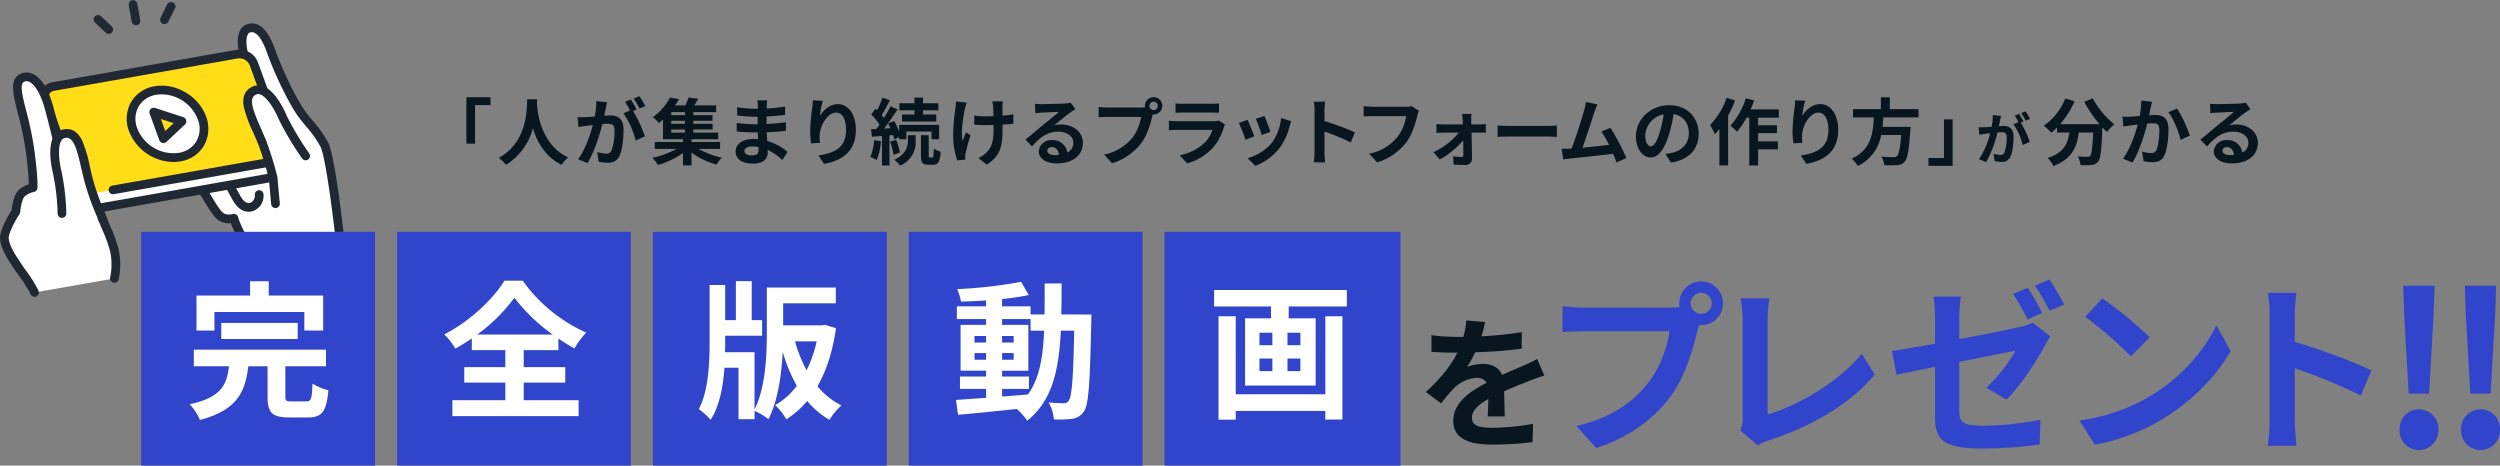<svg xmlns="http://www.w3.org/2000/svg" xmlns:xlink="http://www.w3.org/1999/xlink" width="859.551" height="160.09" viewBox="0 0 859.551 160.09">
  <rect x="0" y="0" width="859.551" height="160.09" fill="#808080" stroke="none"/>
  <defs>
    <clipPath id="clip-path">
      <rect id="長方形_5349" data-name="長方形 5349" width="118.357" height="102.065" fill="none"/>
    </clipPath>
  </defs>
  <g id="グループ_77436" data-name="グループ 77436" transform="translate(-498.643 -31008.801)">
    <g id="グループ_77326" data-name="グループ 77326" transform="translate(498.643 31008.801)">
      <g id="グループ_77325" data-name="グループ 77325" clip-path="url(#clip-path)">
        <path id="パス_146480" data-name="パス 146480" d="M190.417,51.738c-2.7-3.744-7.646-13.6-10.406-21.4-2-5.645-4.521-8.661-7.488-7.916-3.292.828-2.7,6.345-1.619,10.079.75,2.6,7.711,21.775,7.711,21.775L151.854,69.3s6.774,13.5,10.137,17.26c2.033,2.276,5.2,1.221,5.2,1.221s2.742,9.418,8.739,11.924l27.738-4.891S200.6,67.08,198.38,62.624s-5.266-7.142-7.962-10.886" transform="translate(-86.812 -12.755)" fill="#fff"/>
        <path id="パス_146481" data-name="パス 146481" d="M173.93,99.186a1.493,1.493,0,0,1-.578-.117c-5.232-2.186-8.136-8.78-9.168-11.6a6.152,6.152,0,0,1-5.312-1.93c-3.456-3.868-10.079-17.028-10.359-17.586a1.5,1.5,0,0,1,.606-1.98l25.652-14.4c-1.547-4.273-6.654-18.41-7.308-20.674-.572-1.982-1.719-6.911-.02-9.869a4.284,4.284,0,0,1,2.713-2.08c3.735-.938,6.853,2.045,9.267,8.87,2.724,7.7,7.637,17.452,10.21,21.024.908,1.261,1.886,2.432,2.831,3.564a37.706,37.706,0,0,1,5.257,7.529c2.274,4.562,5.121,29.826,5.438,32.692a1.5,1.5,0,1,1-2.98.33c-1.222-11.041-3.6-28.591-5.142-31.684a34.8,34.8,0,0,0-4.874-6.945c-.979-1.173-1.991-2.385-2.962-3.733-2.7-3.743-7.715-13.607-10.6-21.777-1.019-2.88-3.119-7.612-5.709-6.962a1.282,1.282,0,0,0-.844.666c-.759,1.321-.641,4.281.3,7.543.728,2.521,7.61,21.488,7.68,21.679a1.5,1.5,0,0,1-.676,1.819l-25.5,14.317c1.761,3.422,6.663,12.747,9.265,15.659,1.335,1.495,3.527.824,3.62.794a1.509,1.509,0,0,1,1.9,1.007c.025.087,2.621,8.763,7.878,10.96a1.5,1.5,0,0,1-.579,2.883" transform="translate(-84.811 -10.738)" fill="#202933"/>
        <path id="パス_146482" data-name="パス 146482" d="M184.555,147.881c-1.524,0-3.525-.738-5.315-3.771-1.208-2.046-5.529-10.232-5.713-10.58a1.5,1.5,0,0,1,2.652-1.4c.045.084,4.471,8.47,5.642,10.455,1.705,2.888,3.049,2.325,3.492,2.139a2.572,2.572,0,0,0,1.4-2.608,1.505,1.505,0,0,1,1.343-1.634,1.49,1.49,0,0,1,1.639,1.32,5.558,5.558,0,0,1-3.227,5.687,5,5,0,0,1-1.918.391" transform="translate(-99.104 -75.08)" fill="#202933"/>
        <path id="パス_146483" data-name="パス 146483" d="M109.935,92.42l.015-.025,3.535-6.211-5.462-4.865L99.715,60.692a5.332,5.332,0,0,0-5.706-3.343L36.35,66.463l-4.541-2.532-3.8,6.719a3.738,3.738,0,0,0,0,2.686L38.42,101.944a5.332,5.332,0,0,0,5.706,3.343L107.4,94.131a3.557,3.557,0,0,0,2.52-1.686h0Z" transform="translate(-15.87 -32.746)" fill="#fff"/>
        <path id="パス_146484" data-name="パス 146484" d="M41.326,104.85a6.852,6.852,0,0,1-6.319-4.4L24.594,71.842a5.2,5.2,0,0,1,.019-3.75,1.472,1.472,0,0,1,.089-.185l3.8-6.719a1.5,1.5,0,0,1,2.035-.571l4.088,2.28,57.147-9.034a6.8,6.8,0,0,1,7.339,4.286l8.167,20.279,5.2,4.632a1.5,1.5,0,0,1,.306,1.861l-3.534,6.211-.016.028-.014.024c-.022.039-.046.076-.071.112a5.039,5.039,0,0,1-3.494,2.306L42.382,104.758a6.054,6.054,0,0,1-1.056.092M27.37,69.28a2.271,2.271,0,0,0,.042,1.537L37.824,99.425a3.833,3.833,0,0,0,4.037,2.38l63.271-11.157a2.082,2.082,0,0,0,1.485-.965c.015-.025.03-.05.046-.074l2.913-5.119-4.557-4.059a1.5,1.5,0,0,1-.394-.559L96.32,59.245c-.006-.015-.012-.031-.018-.047a3.833,3.833,0,0,0-4.037-2.38L34.58,65.938a1.5,1.5,0,0,1-.964-.172L30.377,63.96Z" transform="translate(-13.866 -30.74)" fill="#202933"/>
        <path id="パス_146485" data-name="パス 146485" d="M107.7,46.692A5.331,5.331,0,0,0,102,43.349L38.725,54.506a3.5,3.5,0,0,0-2.731,4.831L46.407,87.945a5.332,5.332,0,0,0,5.706,3.343l7.113-1.254,56.159-9.9a3.5,3.5,0,0,0,2.73-4.831Z" transform="translate(-20.431 -24.743)" fill="#ffdd17"/>
        <path id="パス_146486" data-name="パス 146486" d="M49.321,90.854A6.852,6.852,0,0,1,43,86.456L32.589,57.847a5.208,5.208,0,0,1,.309-4.4,5.031,5.031,0,0,1,3.57-2.424L99.74,39.871a6.806,6.806,0,0,1,7.375,4.307l10.412,28.609a5.208,5.208,0,0,1-.309,4.4,5.031,5.031,0,0,1-3.57,2.424l-56.159,9.9a1.5,1.5,0,0,1-.52-2.953l56.159-9.9a2.083,2.083,0,0,0,1.494-.97,2.195,2.195,0,0,0,.088-1.872L104.3,45.2a3.833,3.833,0,0,0-4.037-2.38L36.989,53.98a2.083,2.083,0,0,0-1.494.97,2.194,2.194,0,0,0-.088,1.871L45.82,85.43a3.833,3.833,0,0,0,4.036,2.38,1.5,1.5,0,1,1,.52,2.953,6.1,6.1,0,0,1-1.056.092" transform="translate(-18.435 -22.741)" fill="#202933"/>
        <path id="パス_146487" data-name="パス 146487" d="M37.316,110.691l-1.641-4.1L23.686,92.216S21.723,83,19.026,72.91s-6.693-12.1-9.334-10.9c-4.355,1.975.713,11.19,2.544,24.439,1.437,10.4,1.142,13.357,1.142,13.357a8.322,8.322,0,0,0-4.092,2.079c-1.453,1.6-1.836,6.143-1.836,6.143s-4.147,6.393-3.945,9.276c.381,5.442,8.044,13.332,10.385,18.535L41.338,131a22.9,22.9,0,0,0,.01-9.5c-.6-3.038-2.623-7.239-4.033-10.808" transform="translate(-2 -35.275)" fill="#fff"/>
        <path id="パス_146488" data-name="パス 146488" d="M11.891,135.343a1.5,1.5,0,0,1-1.368-.884,46.912,46.912,0,0,0-4.166-6.6C3.367,123.6.275,119.194.011,115.414c-.21-2.991,2.942-8.24,3.983-9.884.143-1.35.658-4.965,2.184-6.647A8.7,8.7,0,0,1,9.9,96.65,103.4,103.4,0,0,0,8.752,84.66,110.4,110.4,0,0,0,6.141,72.242c-1.74-6.855-3-11.808.933-13.591a5.061,5.061,0,0,1,4.317.089c2.99,1.415,5.373,5.38,7.084,11.787,2.376,8.894,4.2,17.2,4.6,19.016l11.753,14.092a1.5,1.5,0,0,1,.24.4l1.641,4.1c.379.958.793,1.941,1.231,2.982a46.716,46.716,0,0,1,2.881,8.093,24.3,24.3,0,0,1-.033,10.182,1.5,1.5,0,0,1-2.9-.78,21.714,21.714,0,0,0-.012-8.821,45.022,45.022,0,0,0-2.7-7.51c-.425-1.01-.865-2.054-1.253-3.038l-1.551-3.873L20.535,91.179a1.5,1.5,0,0,1-.315-.648c-.02-.092-1.986-9.293-4.642-19.231-2-7.5-4.493-9.388-5.47-9.85a2.06,2.06,0,0,0-1.8-.069c-1.646.746-.6,4.884.734,10.122a114.417,114.417,0,0,1,2.675,12.745c1.446,10.461,1.162,13.583,1.149,13.711a1.5,1.5,0,0,1-1.224,1.326A6.72,6.72,0,0,0,8.4,100.9c-.763.84-1.309,3.583-1.453,5.262a1.5,1.5,0,0,1-.236.689C5.1,109.332,2.886,113.565,3,115.2c.207,2.949,3.184,7.19,5.81,10.931a48.4,48.4,0,0,1,4.446,7.093,1.5,1.5,0,0,1-1.366,2.115" transform="translate(0 -33.278)" fill="#202933"/>
        <path id="パス_146489" data-name="パス 146489" d="M47.34,107.139c-5.818.886-2.564,13.428-2.564,13.428a76.8,76.8,0,0,1,1.6,14.057l14.014,2.012a111.807,111.807,0,0,1-4.936-13.791c-2.172-8.706-3-16.486-8.118-15.706" transform="translate(-25.079 -61.219)" fill="#fff"/>
        <path id="パス_146490" data-name="パス 146490" d="M58.39,136.132A1.5,1.5,0,0,1,57,135.184q-.44-1.113-.9-2.253A90.16,90.16,0,0,1,52,121.205c-.337-1.35-.64-2.669-.932-3.945-1.577-6.877-2.692-11.071-5.506-10.642a1.839,1.839,0,0,0-1.35.879c-1.618,2.453-.506,8.7.011,10.69q.008.03.014.059a77.443,77.443,0,0,1,1.638,14.382,1.5,1.5,0,0,1-1.5,1.491h-.008a1.5,1.5,0,0,1-1.491-1.507,75.539,75.539,0,0,0-1.564-13.7c-.273-1.063-2.215-9.1.4-13.061a4.86,4.86,0,0,1,3.4-2.193c2.659-.4,4.744.891,6.194,3.854a44.982,44.982,0,0,1,2.686,9.082c.289,1.262.589,2.567.919,3.89a87.879,87.879,0,0,0,3.969,11.333q.461,1.147.907,2.27a1.5,1.5,0,0,1-1.394,2.05" transform="translate(-23.074 -59.216)" fill="#202933"/>
        <path id="パス_146491" data-name="パス 146491" d="M200.827,72.442c-4.576,2.431-.593,9.166,2.859,17.447a111.261,111.261,0,0,1,3.845,12.414l.821,8.914,10.375-16.429a101.722,101.722,0,0,1-7.828-13.1s-4.875-12.005-10.071-9.244" transform="translate(-113.631 -41.178)" fill="#fff"/>
        <path id="パス_146492" data-name="パス 146492" d="M206.355,110.718a1.5,1.5,0,0,1-1.491-1.362l-.81-8.8a108.275,108.275,0,0,0-3.746-12.089c-.525-1.258-1.063-2.484-1.584-3.669a45,45,0,0,1-3.266-8.89c-.6-3.242.294-5.526,2.67-6.789a4.859,4.859,0,0,1,4.038-.271c4.424,1.607,7.648,9.112,8.1,10.219a100.173,100.173,0,0,0,7.66,12.82,1.5,1.5,0,1,1-2.4,1.8,101.885,101.885,0,0,1-7.974-13.337c-.017-.033-.032-.068-.046-.1-1.159-2.847-3.914-7.694-6.373-8.586a1.838,1.838,0,0,0-1.606.1c-2.517,1.337-.905,5.365,1.933,11.825.526,1.2,1.071,2.437,1.606,3.721a111.1,111.1,0,0,1,3.916,12.63,1.5,1.5,0,0,1,.038.223l.821,8.914a1.5,1.5,0,0,1-1.355,1.63c-.047,0-.093.006-.139.006" transform="translate(-111.636 -39.179)" fill="#202933"/>
        <path id="パス_146493" data-name="パス 146493" d="M105.772,8.689A1.5,1.5,0,0,1,104.3,7.45l-1-5.689a1.5,1.5,0,0,1,2.953-.52l1,5.689a1.5,1.5,0,0,1-1.216,1.736,1.524,1.524,0,0,1-.262.023" transform="translate(-59.038 0)" fill="#202933"/>
        <path id="パス_146494" data-name="パス 146494" d="M130.024,9.245a1.5,1.5,0,0,1-1.341-2.166l2.259-4.547a1.5,1.5,0,1,1,2.685,1.334l-2.259,4.547a1.5,1.5,0,0,1-1.344.832" transform="translate(-73.476 -0.972)" fill="#202933"/>
        <path id="パス_146495" data-name="パス 146495" d="M80.342,18.538a1.5,1.5,0,0,1-1.033-.413l-3.678-3.5A1.5,1.5,0,0,1,77.7,12.454l3.678,3.5a1.5,1.5,0,0,1-1.034,2.585" transform="translate(-42.971 -6.883)" fill="#202933"/>
        <path id="パス_146496" data-name="パス 146496" d="M129.567,81.791c2.3,6.32-1.123,12.376-7.645,13.526a14.928,14.928,0,0,1-15.976-9.361c-2.3-6.32,1.123-12.376,7.645-13.526a14.928,14.928,0,0,1,15.976,9.361" transform="translate(-60.158 -41.299)" fill="#fff"/>
        <path id="パス_146497" data-name="パス 146497" d="M117.753,95.007a16.661,16.661,0,0,1-15.225-10.534,11.738,11.738,0,0,1,.666-10.037,11.429,11.429,0,0,1,8.128-5.478c7.2-1.27,15.11,3.363,17.645,10.325A11.736,11.736,0,0,1,128.3,89.32a11.429,11.429,0,0,1-8.127,5.478,13.956,13.956,0,0,1-2.42.209M113.8,71.742a11.223,11.223,0,0,0-1.955.169,8.482,8.482,0,0,0-6.051,4.024,8.791,8.791,0,0,0-.445,7.513,13.391,13.391,0,0,0,14.307,8.4,8.485,8.485,0,0,0,6.051-4.024,8.794,8.794,0,0,0,.446-7.513A13.531,13.531,0,0,0,113.8,71.742" transform="translate(-58.149 -39.303)" fill="#202933"/>
        <path id="パス_146498" data-name="パス 146498" d="M125.083,94.556l-1.666-4.577,4.849,1.58,4.849,1.581-3.183,3-3.182,3Z" transform="translate(-70.555 -51.439)" fill="#ffdd17"/>
        <path id="パス_146499" data-name="パス 146499" d="M124.749,98.632a1.5,1.5,0,0,1-1.409-.986l-3.332-9.154a1.5,1.5,0,0,1,1.873-1.938l9.7,3.161a1.5,1.5,0,0,1,.563,2.516l-6.365,5.994a1.5,1.5,0,0,1-1.028.407m-.871-8.275,1.5,4.123,2.867-2.7Z" transform="translate(-68.555 -49.438)" fill="#202933"/>
      </g>
    </g>
    <g id="グループ_77335" data-name="グループ 77335" transform="translate(-125 843.525)">
      <path id="パス_146834" data-name="パス 146834" d="M-527-21.3V-5.325h2.975V-18.6h5.325v-2.7Zm20.925.7c-.175,3.3.175,14.65-9.8,20.175a10.419,10.419,0,0,1,2.5,2.375,21.349,21.349,0,0,0,9.25-12.55c1.4,4.6,4.2,9.75,9.85,12.55a9.772,9.772,0,0,1,2.3-2.525c-9.325-4.375-10.575-15.15-10.775-18.6.025-.525.05-1.025.075-1.425Zm27.45,1.025-3.725-.375a25.441,25.441,0,0,1-.525,5.275c-1.275.125-2.45.2-3.225.225a23.871,23.871,0,0,1-2.675,0l.3,3.4c.775-.125,2.075-.3,2.8-.425.45-.05,1.25-.15,2.15-.25C-484.45-8.3-486.175-3.25-488.6.025l3.25,1.3c2.3-3.675,4.15-9.6,5.1-13.4.725-.05,1.35-.1,1.75-.1,1.55,0,2.425.275,2.425,2.275A19.841,19.841,0,0,1-477.1-2.975,1.833,1.833,0,0,1-478.975-1.9a14.446,14.446,0,0,1-3.05-.525l.525,3.3a16.429,16.429,0,0,0,3,.35c1.9,0,3.275-.55,4.1-2.3,1.075-2.175,1.425-6.225,1.425-9.175,0-3.6-1.875-4.775-4.525-4.775-.525,0-1.25.05-2.1.1.175-.9.375-1.825.525-2.575C-478.95-18.125-478.775-18.925-478.625-19.575ZM-467.5-21.65l-2,.8a28.273,28.273,0,0,1,2.025,3.45l1.975-.85A33.257,33.257,0,0,0-467.5-21.65Zm-2.975,1.125-1.975.825a27.638,27.638,0,0,1,1.7,2.95l-2.25.975A28.116,28.116,0,0,1-468.8-6.4l3.175-1.45a45.367,45.367,0,0,0-4.075-8.725l1.225-.525C-468.95-18.025-469.85-19.6-470.475-20.525Zm13.9,10.325h4.725v1.075h-4.725Zm4.725-4.95h-4.725v-1.025h4.725Zm0,3h-4.725V-13.2h4.725Zm12.075,8.625V-5.9H-449.6v-.975h9.175v-2.25H-449V-10.2h6.65v-1.95H-449V-13.2h6.625v-1.95H-449v-1.025h7.85v-2.3h-7.475c.45-.7.925-1.5,1.35-2.3l-3.35-.4a22.77,22.77,0,0,1-1.1,2.7h-3.55a25.383,25.383,0,0,0,1.35-2.15L-457-21.2a20.086,20.086,0,0,1-5.925,6.8,9.346,9.346,0,0,1,2.1,2c.5-.4.975-.8,1.425-1.225v6.75h6.875V-5.9h-9.7v2.375h7.45A30.269,30.269,0,0,1-463.05-.45,16.093,16.093,0,0,1-461.15,2a28,28,0,0,0,8.625-4.125V2.15h2.925V-2.225a27.674,27.674,0,0,0,8.575,4.1A11.925,11.925,0,0,1-439.175-.5a29.466,29.466,0,0,1-8-3.025Zm8.375.7c0-.85.975-1.55,2.75-1.55a13.884,13.884,0,0,1,2.05.175c.025.45.025.8.025,1.075,0,1.45-.875,1.825-2.2,1.825C-430.5-1.3-431.4-1.875-431.4-2.825Zm7.825-17.4h-3.375a10.049,10.049,0,0,1,.15,1.725v1.175h-.975a46.675,46.675,0,0,1-6.175-.55l.075,2.85a57.469,57.469,0,0,0,6.125.45h.925c-.025.85-.025,1.75-.025,2.575h-1.2a44.176,44.176,0,0,1-6.025-.475l.025,2.95c1.65.2,4.5.325,5.95.325h1.3c.025.75.05,1.55.1,2.325-.5-.05-1.025-.075-1.55-.075-3.85,0-6.175,1.775-6.175,4.3,0,2.65,2.1,4.175,6.1,4.175,3.3,0,4.925-1.65,4.925-3.775,0-.275,0-.575-.025-.925A19.162,19.162,0,0,1-418.375.3l1.8-2.8a19.572,19.572,0,0,0-7-3.775c-.075-1-.125-2.025-.175-2.975,2.4-.075,4.35-.25,6.6-.5l.025-2.95c-2.025.275-4.15.475-6.675.6v-2.575c2.425-.125,4.7-.35,6.35-.55l.025-2.875a52.4,52.4,0,0,1-6.325.675c0-.4,0-.775.025-1.025A16.888,16.888,0,0,1-423.575-20.225Zm19.1.15-3.425-.15a22.142,22.142,0,0,1-.2,2.625,65.779,65.779,0,0,0-.7,8,28.279,28.279,0,0,0,.325,4.175l3.075-.2a13.071,13.071,0,0,1-.125-2.65c.125-3.3,2.7-7.725,5.65-7.725,2.1,0,3.4,2.15,3.4,6,0,6.05-3.925,7.875-9.475,8.725l1.9,2.9c6.625-1.2,10.95-4.575,10.95-11.65,0-5.5-2.7-8.9-6.175-8.9-2.825,0-5,2.1-6.2,4.05A40.761,40.761,0,0,1-404.475-20.075Zm31.525,4.725h-4.275v2.4h11.775v-2.4H-370V-16.8h5.275v-2.425H-370v-1.95h-2.95v1.95h-5.175V-16.8h5.175Zm-13.875,8.8A18.22,18.22,0,0,1-388.1-.75,12.488,12.488,0,0,1-385.925.3a22.947,22.947,0,0,0,1.475-6.45Zm6.525-1.725c.15.55.3,1.05.375,1.475l1.725-.8v.75h2.475V-9.5h8.65v2.65h2.6V-11.8H-378.2v2.35a25.841,25.841,0,0,0-1.725-3.675l-2.1.875c.275.5.55,1.05.8,1.6l-2.175.125c1.575-2,3.275-4.475,4.65-6.575l-2.425-1.125a40.306,40.306,0,0,1-2.25,4.05,12.573,12.573,0,0,0-.8-.975,56.279,56.279,0,0,0,2.825-5.1l-2.575-.9a30.678,30.678,0,0,1-1.8,4.325c-.2-.175-.4-.35-.575-.525l-1.45,2a23.006,23.006,0,0,1,2.85,3.5c-.375.525-.75,1.025-1.125,1.475l-1.8.1.3,2.575,3.475-.275V2.175h2.55V-8.175Zm-1.025,2.25a19.872,19.872,0,0,1,1.15,4.5l2.2-.725a18.269,18.269,0,0,0-1.275-4.4ZM-375.2-6.3c0,1.825-.575,4.575-4.675,6.525A13.823,13.823,0,0,1-377.85,2.2a8.7,8.7,0,0,0,5.325-8.45v-2H-375.2Zm7.525,5.725c-.325,0-.375-.1-.375-.775v-6.9h-2.675v6.9c0,2.475.45,3.275,2.575,3.275h1.6c1.7,0,2.375-.925,2.625-4.5a6.7,6.7,0,0,1-2.375-1.1c-.05,2.7-.175,3.1-.525,3.1Zm25.125-19.3h-3.625a11.915,11.915,0,0,1,.275,1.725c.05.675.075,1.975.1,3.375-.95.025-1.925.05-2.825.05A26.293,26.293,0,0,1-352.4-15v3.175c1.225.05,2.775.125,3.85.125.925,0,1.85-.025,2.8-.05v.9c0,4.225-.4,6.45-2.325,8.45a9.7,9.7,0,0,1-2.9,2l2.875,2.275c5-3.175,5.45-6.8,5.45-12.7v-1.05c1.4-.075,2.7-.175,3.7-.3l.025-3.25a32.887,32.887,0,0,1-3.75.45v-3.2C-342.65-18.725-342.625-19.325-342.55-19.875Zm-12.425.425-3.7-.375a16.953,16.953,0,0,1-.175,2.175,70.205,70.205,0,0,0-.8,9.975,27.191,27.191,0,0,0,1.425,8.1L-355.45.15c-.025-.35-.05-.775-.05-1.025a5.633,5.633,0,0,1,.15-1.225,61.707,61.707,0,0,1,1.7-6.1l-1.55-1c-.425.925-.875,2.125-1.2,2.9-.675-3.1.2-8.35.825-11.125A19.926,19.926,0,0,1-354.975-19.45Zm27.725,16.5c0-.625.6-1.2,1.55-1.2,1.35,0,2.275,1.05,2.425,2.675a13.052,13.052,0,0,1-1.45.075C-326.225-1.4-327.25-2.025-327.25-2.95Zm-4.25-16.1.1,3.25c.575-.075,1.375-.15,2.05-.2,1.325-.075,4.775-.225,6.05-.25-1.225,1.075-3.825,3.175-5.225,4.325-1.475,1.225-4.5,3.775-6.275,5.2l2.275,2.35c2.675-3.05,5.175-5.075,9-5.075,2.95,0,5.2,1.525,5.2,3.775a3.623,3.623,0,0,1-2.075,3.4,5,5,0,0,0-5.325-4.275,4.189,4.189,0,0,0-4.475,3.9c0,2.5,2.625,4.1,6.1,4.1,6.05,0,9.05-3.125,9.05-7.075,0-3.65-3.225-6.3-7.475-6.3a9.766,9.766,0,0,0-2.375.275c1.575-1.25,4.2-3.45,5.55-4.4.575-.425,1.175-.775,1.75-1.15l-1.625-2.225a10.923,10.923,0,0,1-1.9.275c-1.425.125-6.775.225-8.1.225A17.349,17.349,0,0,1-331.5-19.05Zm39.35.725a1.451,1.451,0,0,1,1.45-1.45,1.446,1.446,0,0,1,1.425,1.45A1.441,1.441,0,0,1-290.7-16.9,1.446,1.446,0,0,1-292.15-18.325Zm-1.55,0a2.77,2.77,0,0,0,.05.475,10.787,10.787,0,0,1-1.425.1H-306.65a27.836,27.836,0,0,1-2.975-.2v3.525c.625-.05,1.825-.1,2.975-.1h11.625a15.71,15.71,0,0,1-2.925,7.05,16.389,16.389,0,0,1-9.8,5.875l2.725,3a20.079,20.079,0,0,0,10.05-6.925c2.1-2.775,3.175-6.65,3.75-9.1.075-.225.125-.475.2-.75a1.425,1.425,0,0,0,.325.025,3,3,0,0,0,2.975-2.975,3,3,0,0,0-2.975-3A3.009,3.009,0,0,0-293.7-18.325Zm10.525-.85v3.225c.725-.05,1.8-.075,2.6-.075H-271c.9,0,2.075.025,2.75.075v-3.225a23.571,23.571,0,0,1-2.7.125h-9.625A21.073,21.073,0,0,1-283.175-19.175Zm17.025,7.25-2.225-1.375a5.274,5.274,0,0,1-1.825.25h-12.375c-.775,0-1.85-.075-2.9-.15v3.25c1.05-.1,2.3-.125,2.9-.125H-270.5a10.846,10.846,0,0,1-2.575,4.325,16.863,16.863,0,0,1-8.65,4.375l2.475,2.825a18.72,18.72,0,0,0,8.925-5.4,17.967,17.967,0,0,0,3.7-6.925A9.26,9.26,0,0,1-266.15-11.925Zm13.525-2.925-2.975.975a41.641,41.641,0,0,1,2.025,5.55l3-1.05C-250.925-10.525-252.15-13.775-252.625-14.85Zm9.225,1.825-3.5-1.125a17.1,17.1,0,0,1-3.2,8.575A16.822,16.822,0,0,1-258.4-.35l2.625,2.675a19.523,19.523,0,0,0,8.375-6.2A20.158,20.158,0,0,0-244-11.2C-243.85-11.7-243.7-12.225-243.4-13.025Zm-15.025-.5-3,1.075a50.5,50.5,0,0,1,2.275,5.775l3.05-1.15C-256.6-9.225-257.8-12.25-258.425-13.525ZM-235.4-2.4a27.46,27.46,0,0,1-.25,3.5h3.9c-.1-1.025-.225-2.775-.225-3.5V-9.475A72.209,72.209,0,0,1-222.95-5.75l1.425-3.45a81.651,81.651,0,0,0-10.45-3.875v-3.7a27.179,27.179,0,0,1,.225-3h-3.9a17.355,17.355,0,0,1,.25,3Zm35.875-14.25-2.45-1.575a8.38,8.38,0,0,1-1.975.2H-215.5c-.825,0-2.25-.125-3-.2V-14.7c.65-.05,1.85-.1,2.975-.1h11.65A15.825,15.825,0,0,1-206.8-7.75a16.63,16.63,0,0,1-9.8,5.875l2.725,2.975a20,20,0,0,0,10.05-6.9c2.075-2.775,3.175-6.65,3.75-9.1A10.92,10.92,0,0,1-199.525-16.65Zm18.1,1.1h-3.225c.1.675.175,1.475.2,2.075.025.475.05.975.05,1.525h-6.8a22.188,22.188,0,0,1-2.275-.15v3.075c.725-.05,1.625-.1,2.35-.1h5.35a24.549,24.549,0,0,1-8.75,6.725L-192.35.1a28.417,28.417,0,0,0,8.075-6.575c.025,1.9.05,3.725.05,4.95,0,.5-.175.775-.65.775a22.837,22.837,0,0,1-2.875-.225l.2,2.85c1.125.075,2.675.125,3.875.125A2.179,2.179,0,0,0-181.25-.2c-.025-2.55-.1-5.95-.175-8.925h3c.55,0,1.325.025,1.925.05V-12.1c-.45.05-1.4.15-2.05.15h-2.95c0-.55-.025-1.075-.025-1.525A18.323,18.323,0,0,1-181.425-15.55Zm8.975,3.975V-7.65c.925-.075,2.6-.125,4.025-.125H-155c1.05,0,2.325.1,2.925.125v-3.925c-.65.05-1.75.15-2.925.15h-13.425C-169.725-11.425-171.55-11.5-172.45-11.575Zm34.325-7.275-3.975-.825a18.193,18.193,0,0,1-.6,2.9c-.725,2.6-2.875,9.45-4.325,13.15-.225,0-.475.025-.675.025-.825.025-1.9.025-2.75.025l.575,3.65c.8-.1,1.725-.225,2.35-.3,3.15-.325,10.725-1.125,14.775-1.6.475,1.075.875,2.1,1.2,2.95l3.375-1.5a76.889,76.889,0,0,0-5.475-10.4L-136.775-9.5a30.219,30.219,0,0,1,2.625,4.575c-2.525.3-6.075.7-9.125,1,1.25-3.35,3.275-9.7,4.075-12.15C-138.825-17.175-138.45-18.1-138.125-18.85Zm34.8,10.05c0-5.45-3.9-9.75-10.1-9.75-6.475,0-11.475,4.925-11.475,10.7,0,4.225,2.3,7.275,5.075,7.275,2.725,0,4.875-3.1,6.375-8.15a50.56,50.56,0,0,0,1.5-6.775c3.375.575,5.25,3.15,5.25,6.6,0,3.65-2.5,5.95-5.7,6.7a19.228,19.228,0,0,1-2.325.4l1.875,2.975C-106.55.2-103.325-3.525-103.325-8.8Zm-18.375.625a7.87,7.87,0,0,1,6.35-7.25,37.525,37.525,0,0,1-1.325,6.05c-1.025,3.375-2,4.95-3.05,4.95C-120.7-4.425-121.7-5.65-121.7-8.175Zm28-12.9a26.008,26.008,0,0,1-5.7,9.35A20.316,20.316,0,0,1-97.75-8.55c.5-.55,1.025-1.175,1.55-1.8V2.15h3V-14.975a38.943,38.943,0,0,0,2.4-5.2Zm17.925,6.8V-17.1h-9.7a29.547,29.547,0,0,0,1.225-3.1l-2.875-.725a24.818,24.818,0,0,1-5.3,9.425A20.22,20.22,0,0,1-90.15-9.425a27.76,27.76,0,0,0,3.275-4.85h.95V2.175h3.05v-5.55h6.8v-2.75h-6.8V-8.95H-76.4v-2.7h-6.475v-2.625Zm9.05-5.8-3.425-.15a22.142,22.142,0,0,1-.2,2.625,65.781,65.781,0,0,0-.7,8,28.278,28.278,0,0,0,.325,4.175l3.075-.2a13.072,13.072,0,0,1-.125-2.65c.125-3.3,2.7-7.725,5.65-7.725,2.1,0,3.4,2.15,3.4,6,0,6.05-3.925,7.875-9.475,8.725l1.9,2.9c6.625-1.2,10.95-4.575,10.95-11.65,0-5.5-2.7-8.9-6.175-8.9-2.825,0-5,2.1-6.2,4.05A40.764,40.764,0,0,1-66.725-20.075Zm39,5.725V-17.2H-37.6v-4.075h-3.075V-17.2H-50.25v2.85h7.15C-43.375-9-43.95-3.3-50.7-.175A9.5,9.5,0,0,1-48.6,2.35,14.675,14.675,0,0,0-40.575-8.3H-33.7c-.35,4.55-.8,6.725-1.45,7.275a1.6,1.6,0,0,1-1.2.325c-.725,0-2.475,0-4.2-.175A6.918,6.918,0,0,1-39.5,2.05a34.242,34.242,0,0,0,4.275,0A3.691,3.691,0,0,0-32.525.9C-31.525-.2-31-3-30.55-9.8a12.163,12.163,0,0,0,.1-1.3H-40.1c.125-1.075.2-2.175.275-3.25ZM-16,2.3V-13.675h-2.975V-.4H-24.3V2.3Z" transform="translate(1311 30220)" fill="#07161f"/>
      <path id="パス_146835" data-name="パス 146835" d="M8.645-14.877l-2.831-.285a19.337,19.337,0,0,1-.4,4.009c-.969.095-1.862.152-2.451.171a18.142,18.142,0,0,1-2.033,0L1.159-8.4c.589-.095,1.577-.228,2.128-.323.342-.038.95-.114,1.634-.19A29.074,29.074,0,0,1,1.064.019l2.47.988A40.042,40.042,0,0,0,7.41-9.177c.551-.038,1.026-.076,1.33-.076,1.178,0,1.843.209,1.843,1.729A15.079,15.079,0,0,1,9.8-2.261a1.393,1.393,0,0,1-1.425.817,10.979,10.979,0,0,1-2.318-.4L6.46.665A12.486,12.486,0,0,0,8.74.931,3.02,3.02,0,0,0,11.856-.817c.817-1.653,1.083-4.731,1.083-6.973,0-2.736-1.425-3.629-3.439-3.629-.4,0-.95.038-1.6.076.133-.684.285-1.387.4-1.957C8.4-13.775,8.531-14.383,8.645-14.877ZM17.1-16.454l-1.52.608a21.489,21.489,0,0,1,1.539,2.622l1.5-.646A25.276,25.276,0,0,0,17.1-16.454Zm-2.261.855-1.5.627A21.007,21.007,0,0,1,14.63-12.73l-1.71.741a21.367,21.367,0,0,1,3.192,7.125l2.413-1.1a34.478,34.478,0,0,0-3.1-6.631l.931-.4C16-13.7,15.314-14.9,14.839-15.6Z" transform="translate(1303 30220)" fill="#07161f"/>
      <path id="パス_146836" data-name="パス 146836" d="M14.25-19.725a42.454,42.454,0,0,0,5.225,7.675H5.975a29.984,29.984,0,0,0,4.95-7.875l-3.2-.925A20.728,20.728,0,0,1,.35-11.5,17.879,17.879,0,0,1,2.9-9.1a18.836,18.836,0,0,0,2-1.8v1.75H9.125c-.5,3.65-1.8,6.925-7.45,8.75A9.96,9.96,0,0,1,3.65,2.35c6.475-2.425,8.1-6.7,8.725-11.5H17.3c-.225,5.225-.5,7.45-1,7.975a1.159,1.159,0,0,1-1,.35c-.625,0-1.925-.025-3.3-.125a7.183,7.183,0,0,1,.975,3,25.01,25.01,0,0,0,3.775-.075A3.017,3.017,0,0,0,19.025.8c.875-1.05,1.175-4,1.45-11.55v-.175c.55.575,1.075,1.125,1.6,1.6A14.24,14.24,0,0,1,24.6-12a28.785,28.785,0,0,1-7.425-8.9Zm23.3-.025-3.725-.375a27.71,27.71,0,0,1-.525,5.3c-1.275.1-2.45.175-3.225.2a23.87,23.87,0,0,1-2.675,0l.3,3.4c.75-.125,2.075-.3,2.775-.425.475-.05,1.25-.15,2.15-.25C31.725-8.475,30-3.425,27.575-.15l3.25,1.3c2.3-3.675,4.15-9.6,5.1-13.4.7-.05,1.325-.1,1.725-.1,1.575,0,2.425.275,2.425,2.275,0,2.475-.325,5.5-1,6.925A1.853,1.853,0,0,1,37.2-2.075,14.647,14.647,0,0,1,34.125-2.6l.55,3.3a16.173,16.173,0,0,0,3,.35c1.875,0,3.275-.55,4.1-2.3C42.85-3.425,43.2-7.475,43.2-10.425c0-3.6-1.875-4.775-4.525-4.775-.525,0-1.275.05-2.1.1.175-.9.35-1.825.525-2.575C37.225-18.3,37.4-19.1,37.55-19.75Zm8.6,2.35-2.975,1.275c1.775,2.2,3.55,6.725,4.2,9.5L50.55-8.1A43.211,43.211,0,0,0,46.15-17.4ZM61.75-2.95c0-.625.6-1.2,1.55-1.2,1.35,0,2.275,1.05,2.425,2.675a13.051,13.051,0,0,1-1.45.075C62.775-1.4,61.75-2.025,61.75-2.95ZM57.5-19.05l.1,3.25c.575-.075,1.375-.15,2.05-.2,1.325-.075,4.775-.225,6.05-.25-1.225,1.075-3.825,3.175-5.225,4.325C59-10.7,55.975-8.15,54.2-6.725l2.275,2.35c2.675-3.05,5.175-5.075,9-5.075,2.95,0,5.2,1.525,5.2,3.775a3.623,3.623,0,0,1-2.075,3.4A5,5,0,0,0,63.275-6.55,4.189,4.189,0,0,0,58.8-2.65c0,2.5,2.625,4.1,6.1,4.1,6.05,0,9.05-3.125,9.05-7.075,0-3.65-3.225-6.3-7.475-6.3a9.766,9.766,0,0,0-2.375.275c1.575-1.25,4.2-3.45,5.55-4.4.575-.425,1.175-.775,1.75-1.15l-1.625-2.225a10.923,10.923,0,0,1-1.9.275c-1.425.125-6.775.225-8.1.225A17.349,17.349,0,0,1,57.5-19.05Z" transform="translate(1326 30220)" fill="#07161f"/>
    </g>
    <g id="グループ_77336" data-name="グループ 77336" transform="translate(0 838.025)">
      <rect id="長方形_4856" data-name="長方形 4856" width="80.392" height="80.392" transform="translate(547.197 30250.473)" fill="#3045cb"/>
      <rect id="長方形_4857" data-name="長方形 4857" width="80.392" height="80.392" transform="translate(635.162 30250.473)" fill="#3045cb"/>
      <rect id="長方形_4858" data-name="長方形 4858" width="80.392" height="80.392" transform="translate(723.127 30250.473)" fill="#3045cb"/>
      <rect id="長方形_4859" data-name="長方形 4859" width="80.392" height="80.392" transform="translate(811.091 30250.473)" fill="#3045cb"/>
      <rect id="長方形_4860" data-name="長方形 4860" width="81.123" height="80.392" transform="translate(899.056 30250.473)" fill="#3045cb"/>
      <path id="パス_146837" data-name="パス 146837" d="M-191.046-32.589h30.906v6.375h6.477V-38.25H-172.38v-4.9h-6.426v4.9h-18.411v12.036h6.171Zm28.611,9.282v-5.508H-188.7v5.508Zm-2.091,21.471c-1.836,0-2.142-.2-2.142-1.836V-13.923h13.974v-5.712h-45.441v5.712h12.087c-.765,6.324-2.6,10.71-13.515,13.056a18.936,18.936,0,0,1,3.519,5.406c12.8-3.366,15.606-9.69,16.626-18.462h6.63V-3.57c0,5.508,1.428,7.242,7.344,7.242h6.528c4.845,0,6.375-1.938,7.038-9.333a19.306,19.306,0,0,1-5.457-2.3c-.2,5.3-.459,6.12-2.142,6.12Zm63.852-23a58.754,58.754,0,0,0,12.75-12.648A61.463,61.463,0,0,0-74.766-24.837ZM-84.711-8.313h14.28v-5.3h-14.28v-5.865h11.934V-23.46a64.657,64.657,0,0,0,5.508,3.417A29.55,29.55,0,0,1-63.24-25.5,53.9,53.9,0,0,1-85.068-43.35h-6.273c-3.774,6.222-11.985,14.076-20.706,18.462a22.408,22.408,0,0,1,3.825,4.9,65.255,65.255,0,0,0,5.661-3.519v4.029h11.526v5.865h-14.127v5.3h14.127v6.069h-18.207V3.213h43.4V-2.244h-18.87ZM16.014-22.491a43.193,43.193,0,0,1-3.468,9.945,47.646,47.646,0,0,1-3.978-9.945Zm2.856-5.661L17.85-28H4.488v-7.548H22.593V-41H-1.122v14.841c0,7.956-.306,19.176-4.233,27.132V-18.768H-15.5c.051-1.173.051-2.4.051-3.519v-2.142h12.7v-5.355h-3.57V-43.2h-5.457v13.413h-3.672V-41.871h-5.355v19.533c0,7.344-.408,17.034-3.723,23.154a23.321,23.321,0,0,1,4.08,3.672c3.06-4.794,4.284-11.373,4.743-17.9h4.845v17.7h5.508V1.428A22.078,22.078,0,0,1-.561,4.284c3.264-6.375,4.488-15.4,4.9-23.154A54.954,54.954,0,0,0,9.18-7.191,24.692,24.692,0,0,1,1.734-.561a20.814,20.814,0,0,1,3.825,4.9A31.419,31.419,0,0,0,12.75-1.989,28.252,28.252,0,0,0,20.4,4.488,22.672,22.672,0,0,1,24.531-.459a25.78,25.78,0,0,1-8.262-6.579c3.111-5.355,5.253-11.985,6.375-19.992ZM79.764-6.12H89V-10.4H79.764v-1.989h9.027V-28.152H79.764v-1.989h9.792v3.978H94.2c-.357,9.129-1.581,16.422-5.559,21.93-2.958.255-5.967.51-8.874.714ZM70.278-16.167v-2.3h3.978v2.3Zm13.464-2.3v2.3H79.764v-2.3Zm-3.978-3.621v-2.244h3.978v2.244Zm-9.486-2.244h3.978v2.244H70.278Zm29.835-7.4c.1-3.366.1-6.936.1-10.659H94.4c0,3.774,0,7.293-.051,10.659H89.556v-2.8H79.764v-2.5c3.315-.357,6.477-.816,9.18-1.377l-2.652-4.539a158.014,158.014,0,0,1-21.981,2.5,18.89,18.89,0,0,1,1.326,4.284c2.754-.051,5.661-.2,8.619-.408v2.04H64.209v4.386H74.256v1.989H65.484v15.759h8.772V-10.4H65.28V-6.12h8.976v3.06c-3.927.255-7.5.51-10.353.714l.714,5.1C70.125,2.3,77.469,1.53,84.813.765a19.871,19.871,0,0,1,3.57,4.029C96.951-1.989,99.3-12.495,99.96-26.163h4.59c-.306,16.473-.816,22.695-1.887,24.072a1.853,1.853,0,0,1-1.734.867c-.969,0-2.907-.051-5.151-.255a14.2,14.2,0,0,1,1.785,5.814,34.211,34.211,0,0,0,6.324-.2,5.691,5.691,0,0,0,4.029-2.55c1.632-2.346,2.04-9.741,2.5-30.6,0-.714.051-2.7.051-2.7Zm90.78,27.438h-30.8V-31.11h-5.916V4.437h5.916V1.428h30.8V4.386h5.865v-35.5h-5.865Zm-8.568-16.881h-4.437v-4.284h4.437Zm0,8.925h-4.437v-4.335h4.437Zm-14.076-4.335h4.437v4.335h-4.437Zm0-8.874h4.437v4.284h-4.437ZM152.643-40.137v5.661h19.584v4.08H163.3v23.1h24.276V-30.4H178.3v-4.08h19.992v-5.661Z" transform="translate(763.423 30310.627)" fill="#fff"/>
    </g>
    <path id="パス_146838" data-name="パス 146838" d="M23.814-39.3l-6.468-.539a27.242,27.242,0,0,1-.98,5.635H14.014A63.757,63.757,0,0,1,5.39-34.79v5.733c2.695.2,6.272.294,8.281.294h.637C12.1-24.353,8.624-19.992,3.479-15.239l5.243,3.92a56.417,56.417,0,0,1,4.557-5.39,11.935,11.935,0,0,1,7.644-3.381,3.77,3.77,0,0,1,3.43,1.666c-5.586,2.891-11.466,6.811-11.466,13.083,0,6.321,5.684,8.183,13.377,8.183a122.576,122.576,0,0,0,13.867-.833l.2-6.321A80.159,80.159,0,0,1,26.411-2.94c-4.8,0-7.1-.735-7.1-3.43,0-2.45,1.96-4.361,5.635-6.468-.049,2.156-.1,4.508-.245,5.978h5.88c-.049-2.254-.147-5.88-.2-8.624,2.989-1.372,5.782-2.45,7.987-3.332,1.666-.637,4.263-1.617,5.831-2.058l-2.45-5.684c-1.813.931-3.528,1.715-5.439,2.548-2.009.882-4.067,1.715-6.615,2.891-1.078-2.5-3.528-3.773-6.517-3.773a16.6,16.6,0,0,0-5.537.98,34.212,34.212,0,0,0,2.793-5,145.966,145.966,0,0,0,15.974-1.225l.049-5.684A124.051,124.051,0,0,1,22.589-34.4,46.878,46.878,0,0,0,23.814-39.3Z" transform="translate(985.418 31158.822)" fill="#07161f"/>
    <path id="パス_146839" data-name="パス 146839" d="M50.652-46.179a3.657,3.657,0,0,1,3.654-3.654A3.644,3.644,0,0,1,57.9-46.179a3.63,3.63,0,0,1-3.591,3.591A3.644,3.644,0,0,1,50.652-46.179Zm-3.906,0a6.978,6.978,0,0,0,.126,1.2,27.183,27.183,0,0,1-3.591.252H14.112a70.146,70.146,0,0,1-7.5-.5v8.883c1.575-.126,4.6-.252,7.5-.252h29.3c-.819,5.418-3.213,12.537-7.371,17.766-5.1,6.426-12.222,11.907-24.7,14.805l6.867,7.56C29.421-.126,37.863-6.363,43.533-13.923c5.292-6.993,8-16.758,9.45-22.932.189-.567.315-1.2.5-1.89a3.592,3.592,0,0,0,.819.063,7.556,7.556,0,0,0,7.5-7.5,7.569,7.569,0,0,0-7.5-7.56A7.582,7.582,0,0,0,46.746-46.179ZM67.725-2.52,73.71,2.646a16.261,16.261,0,0,1,3.717-1.7c14.868-4.851,27.909-12.348,36.54-22.68l-4.473-7.119C101.43-19.026,87.381-10.962,77.112-8v-32.76a46.082,46.082,0,0,1,.63-7.182H67.851a40.251,40.251,0,0,1,.693,7.182V-6.615A8.228,8.228,0,0,1,67.725-2.52Zm98.847-49.014-5.04,2.079a80.213,80.213,0,0,1,4.977,8.757l5.04-2.205C170.352-45.234,168.147-49.2,166.572-51.534Zm7.434-2.835-4.977,2.079a73.51,73.51,0,0,1,5.04,8.631l5.04-2.142A98.539,98.539,0,0,0,174.006-54.369ZM134.694-7.182c0,7.434,2.079,10.9,16.38,10.9a148.294,148.294,0,0,0,19.593-1.386l.252-8.505A108.817,108.817,0,0,1,151.011-4.1c-6.867,0-8-1.386-8-5.292v-16.7c8.883-1.764,17.388-3.465,19.341-3.843A54.275,54.275,0,0,1,152.334-17.2l6.93,4.095c4.536-4.41,10.269-13.1,13.041-18.333.567-1.134,1.449-2.52,2.016-3.4l-6.048-4.725a18.444,18.444,0,0,1-4.473,1.512c-2.835.63-11.655,2.457-20.79,4.158v-7.371a52,52,0,0,1,.567-7.245H134.19a53.031,53.031,0,0,1,.5,7.245v8.946c-6.237,1.134-11.781,2.079-14.805,2.457l1.575,8.253c2.646-.63,7.623-1.638,13.23-2.772Zm57.519-40.7-5.922,6.3a130.992,130.992,0,0,1,15.75,13.608l6.426-6.552A127.239,127.239,0,0,0,192.213-47.88ZM184.338-5.922l5.292,8.316A68.227,68.227,0,0,0,213-6.489c10.143-6.111,18.522-14.805,23.31-23.31L231.4-38.682c-3.969,8.505-12.159,18.144-22.932,24.507A64.933,64.933,0,0,1,184.338-5.922Zm65.394-.126a69.195,69.195,0,0,1-.63,8.82h9.828c-.252-2.583-.567-6.993-.567-8.82V-23.877a181.968,181.968,0,0,1,22.743,9.387l3.591-8.694a205.761,205.761,0,0,0-26.334-9.765v-9.324a68.5,68.5,0,0,1,.567-7.56H249.1a43.732,43.732,0,0,1,.63,7.56Z" transform="translate(1029.263 31159.299)" fill="#3045cb"/>
    <path id="パス_146840" data-name="パス 146840" d="M10-18.4h7.008l1.533-26.937.365-10.147H8.1l.365,10.147Zm3.5,19.418a6.767,6.767,0,0,0,6.716-7.008,6.724,6.724,0,0,0-6.716-7.008A6.666,6.666,0,0,0,6.862-5.986,6.709,6.709,0,0,0,13.505,1.022ZM31.171-18.4h7.008l1.533-26.937.365-10.147h-10.8l.365,10.147Zm3.5,19.418a6.767,6.767,0,0,0,6.716-7.008,6.724,6.724,0,0,0-6.716-7.008,6.666,6.666,0,0,0-6.643,7.008A6.709,6.709,0,0,0,34.675,1.022Z" transform="translate(1316.803 31162.525)" fill="#3045cb"/>
  </g>
</svg>
